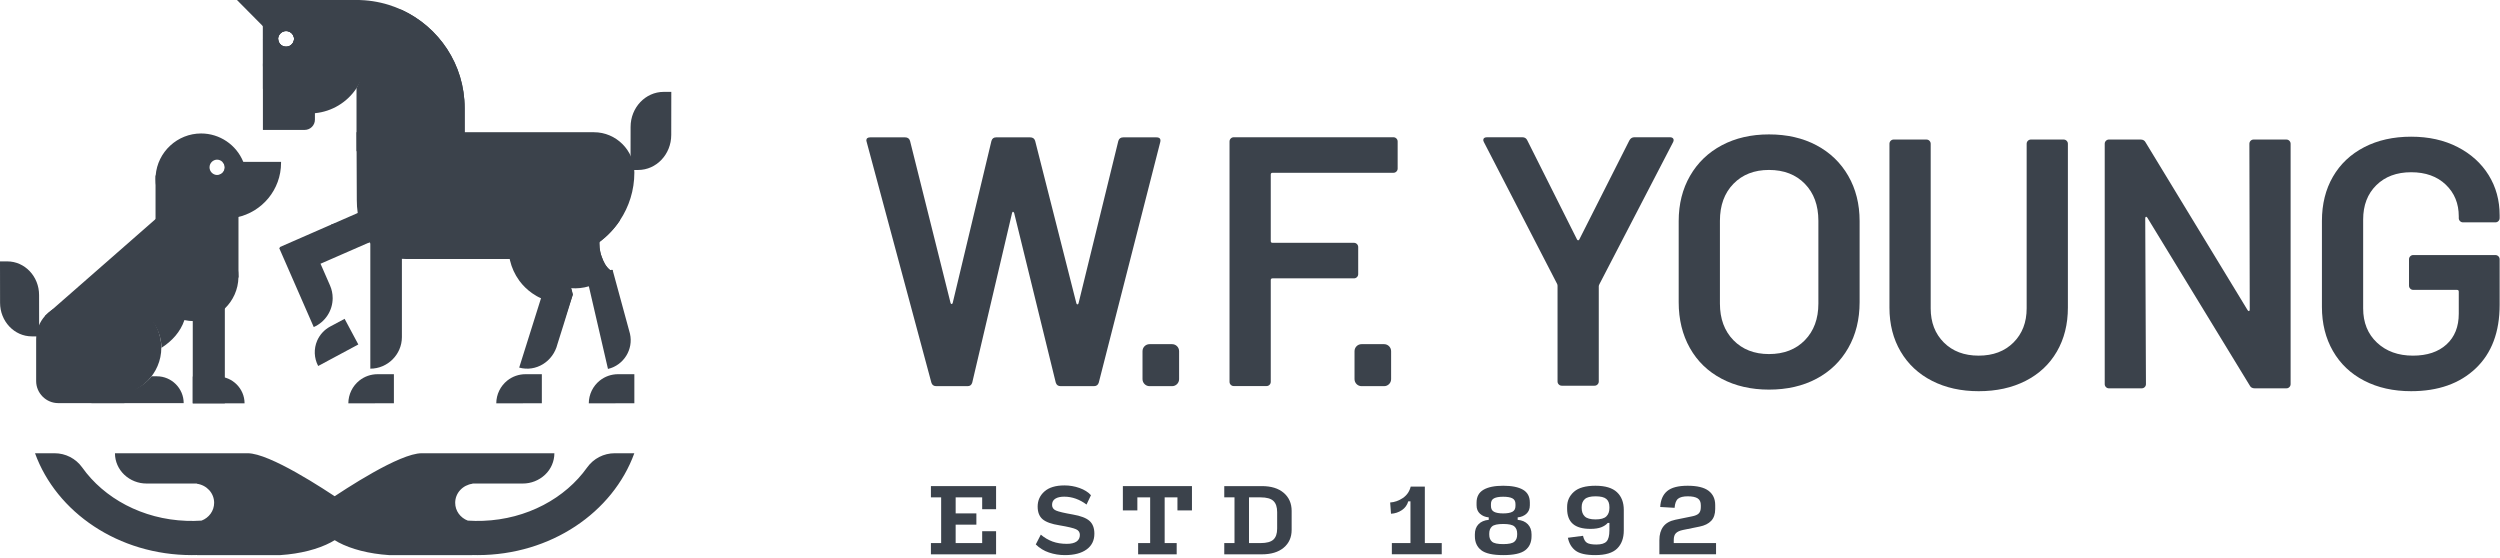 <?xml version="1.0" encoding="UTF-8" standalone="no"?> <svg xmlns="http://www.w3.org/2000/svg" xmlns:xlink="http://www.w3.org/1999/xlink" xmlns:serif="http://www.serif.com/" width="100%" height="100%" viewBox="0 0 408 91" version="1.1" xml:space="preserve" style="fill-rule:evenodd;clip-rule:evenodd;stroke-linejoin:round;stroke-miterlimit:2;"> <g> <g> <g> <path d="M151.926,79.332L151.926,81.169L153.596,81.169L153.596,88.629L151.926,88.629L151.926,90.468L162.56,90.468L162.56,86.695L160.292,86.695L160.292,88.63L155.962,88.63L155.962,85.623L159.345,85.623L159.345,83.786L155.963,83.786L155.963,81.169L160.292,81.169L160.292,83.104L162.56,83.104L162.56,79.332L151.926,79.332Z" style="fill:rgb(59,66,75);fill-rule:nonzero;"></path> </g> <g> <g> <g> <clipPath id="_clip1"> <rect x="0" y="0" width="407.942" height="90.593"></rect> </clipPath> <g clip-path="url(#_clip1)"> <path d="M173.8,90.593C172.91,90.598 172.026,90.454 171.183,90.168C170.378,89.898 169.645,89.448 169.039,88.853L169.86,87.252C170.427,87.737 171.075,88.119 171.774,88.379C172.457,88.629 173.234,88.755 174.106,88.755C174.802,88.755 175.331,88.63 175.693,88.379C176.054,88.129 176.236,87.767 176.236,87.294C176.236,86.867 176.024,86.559 175.602,86.368C175.18,86.178 174.287,85.967 172.922,85.735C171.614,85.531 170.691,85.199 170.153,84.739C169.614,84.28 169.345,83.591 169.345,82.672C169.345,81.68 169.717,80.856 170.459,80.202C171.201,79.548 172.287,79.22 173.716,79.22C174.558,79.217 175.394,79.36 176.186,79.644C176.971,79.926 177.59,80.317 178.045,80.817L177.321,82.344C176.79,81.939 176.201,81.616 175.574,81.387C174.965,81.167 174.322,81.056 173.674,81.057C173.062,81.057 172.579,81.167 172.227,81.387C171.874,81.606 171.697,81.944 171.697,82.401C171.697,82.829 171.913,83.137 172.345,83.324C172.776,83.51 173.688,83.724 175.08,83.967C176.37,84.19 177.28,84.537 177.808,85.011C178.338,85.484 178.602,86.181 178.602,87.099C178.602,88.203 178.177,89.061 177.328,89.674C176.478,90.287 175.303,90.593 173.8,90.593" style="fill:rgb(59,66,75);fill-rule:nonzero;"></path> </g> </g> <g> <path d="M185.743,90.467L185.743,88.63L187.706,88.63L187.706,81.17L185.618,81.17L185.618,83.299L183.252,83.299L183.252,79.332L194.527,79.332L194.527,83.299L192.16,83.299L192.16,81.169L190.072,81.169L190.072,88.63L192.035,88.63L192.035,90.467L185.743,90.467Z" style="fill:rgb(59,66,75);fill-rule:nonzero;"></path> </g> <g> <path d="M203.837,81.17L205.73,81.17C206.704,81.17 207.398,81.361 207.811,81.746C208.224,82.13 208.431,82.739 208.431,83.573L208.431,86.268C208.431,87.093 208.224,87.692 207.811,88.068C207.398,88.442 206.704,88.63 205.73,88.63L203.837,88.63L203.837,81.17ZM205.925,90.467C207.447,90.467 208.639,90.106 209.502,89.382C210.365,88.658 210.797,87.688 210.797,86.472L210.797,83.382C210.797,82.157 210.367,81.176 209.509,80.438C208.651,79.701 207.461,79.332 205.939,79.332L199.8,79.332L199.8,81.169L201.47,81.169L201.47,88.629L199.8,88.629L199.8,90.467L205.925,90.467Z" style="fill:rgb(59,66,75);fill-rule:nonzero;"></path> </g> <g> <path d="M227.15,90.455L227.15,88.633L230.187,88.633L230.187,81.813L229.827,81.813C229.668,82.402 229.3,82.912 228.792,83.249C228.265,83.609 227.649,83.814 227.012,83.843L226.874,82.007C227.601,81.961 228.291,81.717 228.944,81.275C229.598,80.834 230.026,80.213 230.228,79.412L232.533,79.412L232.533,88.632L235.293,88.632L235.293,90.455L227.15,90.455Z" style="fill:rgb(59,66,75);fill-rule:nonzero;"></path> </g> <g> <path d="M245.323,88.798C246.234,88.798 246.842,88.667 247.145,88.405C247.449,88.143 247.601,87.763 247.601,87.266L247.601,87.073C247.601,86.567 247.449,86.18 247.145,85.913C246.842,85.647 246.235,85.513 245.323,85.513C244.413,85.513 243.805,85.647 243.501,85.913C243.198,86.18 243.046,86.567 243.046,87.073L243.046,87.266C243.046,87.763 243.198,88.143 243.501,88.405C243.805,88.667 244.412,88.798 245.323,88.798M245.323,83.788C245.995,83.788 246.497,83.698 246.828,83.518C247.159,83.338 247.325,83.024 247.325,82.573L247.325,82.255C247.325,81.814 247.159,81.505 246.828,81.331C246.497,81.156 245.995,81.068 245.323,81.068C244.651,81.068 244.15,81.156 243.819,81.331C243.487,81.506 243.322,81.814 243.322,82.255L243.322,82.573C243.322,83.023 243.487,83.339 243.819,83.518C244.15,83.698 244.651,83.788 245.323,83.788M245.323,90.593C243.612,90.593 242.413,90.323 241.727,89.785C241.042,89.247 240.699,88.485 240.699,87.501L240.699,87.197C240.699,86.507 240.899,85.957 241.299,85.547C241.699,85.138 242.254,84.901 242.963,84.837L242.963,84.437C242.383,84.381 241.907,84.183 241.534,83.843C241.162,83.503 240.975,83.043 240.975,82.463L240.975,82.021C240.975,81.073 241.348,80.378 242.093,79.936C242.839,79.495 243.915,79.274 245.323,79.274C246.731,79.274 247.808,79.49 248.553,79.923C249.299,80.355 249.671,81.055 249.671,82.021L249.671,82.462C249.671,83.042 249.485,83.502 249.112,83.842C248.74,84.183 248.263,84.381 247.684,84.436L247.684,84.836C248.392,84.901 248.947,85.143 249.347,85.561C249.747,85.981 249.947,86.525 249.947,87.197L249.947,87.501C249.947,88.504 249.604,89.27 248.919,89.799C248.233,90.329 247.035,90.593 245.323,90.593" style="fill:rgb(59,66,75);fill-rule:nonzero;"></path> </g> <g> <path d="M260.393,84.768C261.23,84.768 261.817,84.604 262.153,84.278C262.488,83.951 262.656,83.498 262.656,82.918L262.656,82.738C262.656,82.15 262.488,81.712 262.153,81.428C261.817,81.142 261.23,80.999 260.393,80.999C259.555,80.999 258.969,81.153 258.633,81.462C258.297,81.77 258.129,82.196 258.129,82.738L258.129,82.918C258.129,83.498 258.297,83.951 258.633,84.278C258.969,84.604 259.555,84.768 260.393,84.768M260.351,90.593C258.833,90.593 257.754,90.346 257.114,89.854C256.474,89.362 256.063,88.664 255.879,87.763L258.349,87.445C258.479,88.025 258.697,88.407 259.005,88.591C259.314,88.775 259.822,88.867 260.531,88.867C261.331,88.867 261.886,88.697 262.194,88.357C262.502,88.016 262.656,87.413 262.656,86.548L262.656,85.348L262.38,85.348C262.122,85.642 261.768,85.877 261.318,86.051C260.866,86.226 260.282,86.313 259.564,86.313C258.276,86.313 257.319,86.043 256.694,85.499C256.068,84.956 255.754,84.133 255.754,83.029L255.754,82.725C255.754,81.74 256.124,80.919 256.866,80.261C257.606,79.603 258.777,79.274 260.379,79.274C261.971,79.274 263.139,79.624 263.885,80.323C264.63,81.023 265.003,81.988 265.003,83.221L265.003,86.562C265.003,87.822 264.641,88.81 263.919,89.522C263.197,90.236 262.008,90.592 260.351,90.592" style="fill:rgb(59,66,75);fill-rule:nonzero;"></path> </g> <g> <path d="M270.81,90.455L270.81,88.15C270.81,87.238 271.022,86.502 271.446,85.94C271.869,85.38 272.526,85.007 273.419,84.823L276.125,84.271C276.659,84.169 277.033,84.006 277.25,83.781C277.466,83.555 277.574,83.217 277.574,82.766L277.574,82.449C277.574,81.924 277.402,81.551 277.056,81.331C276.711,81.11 276.171,80.999 275.435,80.999C274.717,80.999 274.195,81.129 273.868,81.386C273.541,81.644 273.35,82.141 273.295,82.876L270.948,82.739C271.013,81.589 271.39,80.723 272.081,80.144C272.771,79.564 273.884,79.274 275.421,79.274C276.976,79.274 278.115,79.548 278.837,80.095C279.559,80.643 279.921,81.418 279.921,82.421L279.921,83.07C279.921,83.898 279.702,84.542 279.265,85.002C278.828,85.462 278.195,85.775 277.367,85.941L274.647,86.493C274.123,86.603 273.744,86.778 273.509,87.017C273.274,87.257 273.157,87.625 273.157,88.122L273.157,88.632L280.059,88.632L280.059,90.455L270.81,90.455Z" style="fill:rgb(59,66,75);fill-rule:nonzero;"></path> </g> <g> <path d="M152,62.442L141.442,23.171L141.384,22.939C141.384,22.591 141.596,22.416 142.022,22.416L147.707,22.416C148.132,22.416 148.403,22.61 148.519,22.996L155.132,49.448C155.17,49.564 155.228,49.622 155.306,49.622C155.383,49.622 155.441,49.564 155.48,49.448L161.803,22.997C161.919,22.61 162.17,22.417 162.557,22.417L168.126,22.417C168.551,22.417 168.822,22.61 168.938,22.997L175.666,49.507C175.705,49.622 175.763,49.68 175.841,49.68C175.918,49.68 175.976,49.622 176.015,49.506L182.512,22.996C182.628,22.61 182.898,22.416 183.324,22.416L188.718,22.416C189.26,22.416 189.472,22.668 189.357,23.171L179.32,62.442C179.204,62.829 178.933,63.022 178.508,63.022L173.113,63.022C172.687,63.022 172.417,62.829 172.301,62.442L165.514,34.772C165.475,34.656 165.417,34.589 165.34,34.569C165.262,34.549 165.204,34.618 165.166,34.772L158.669,62.442C158.553,62.829 158.301,63.022 157.915,63.022L152.81,63.022C152.385,63.022 152.114,62.829 151.998,62.442" style="fill:rgb(59,66,75);fill-rule:nonzero;"></path> </g> <g> <path d="M227.894,27.997C227.765,28.13 227.586,28.203 227.401,28.2L207.678,28.2C207.484,28.2 207.388,28.297 207.388,28.49L207.388,39.337C207.388,39.531 207.484,39.627 207.678,39.627L220.962,39.627C221.155,39.627 221.319,39.695 221.455,39.83C221.59,39.966 221.658,40.13 221.658,40.323L221.658,44.732C221.661,44.917 221.588,45.096 221.455,45.225C221.326,45.358 221.147,45.431 220.962,45.428L207.678,45.428C207.484,45.428 207.388,45.525 207.388,45.718L207.388,62.308C207.391,62.494 207.318,62.673 207.185,62.802C207.056,62.935 206.877,63.008 206.692,63.005L201.355,63.005C201.17,63.009 200.991,62.935 200.862,62.802C200.729,62.673 200.655,62.494 200.659,62.308L200.659,23.095C200.656,22.91 200.729,22.731 200.862,22.602C200.991,22.469 201.17,22.396 201.355,22.399L227.401,22.399C227.594,22.399 227.758,22.467 227.894,22.602C228.029,22.738 228.097,22.902 228.097,23.095L228.097,27.504C228.1,27.689 228.027,27.868 227.894,27.997" style="fill:rgb(59,66,75);fill-rule:nonzero;"></path> </g> <g> <path d="M254.395,62.744C254.261,62.615 254.187,62.436 254.191,62.251L254.191,46.704C254.197,46.585 254.177,46.466 254.133,46.356L242.183,23.211C242.106,23.057 242.068,22.941 242.068,22.863C242.068,22.554 242.28,22.399 242.706,22.399L248.449,22.399C248.835,22.399 249.106,22.573 249.261,22.921L257.382,39.105C257.498,39.26 257.614,39.26 257.73,39.105L265.91,22.921C266.102,22.573 266.373,22.399 266.721,22.399L272.522,22.399C272.792,22.399 272.976,22.477 273.073,22.631C273.169,22.786 273.16,22.979 273.044,23.211L261.037,46.356C260.959,46.511 260.92,46.627 260.92,46.704L260.92,62.251C260.923,62.436 260.85,62.615 260.717,62.744C260.588,62.877 260.41,62.95 260.225,62.947L254.888,62.947C254.703,62.951 254.524,62.877 254.395,62.744" style="fill:rgb(59,66,75);fill-rule:nonzero;"></path> </g> <g> <path d="M294.555,55.522C296.025,54.014 296.76,52.022 296.76,49.547L296.76,36.03C296.76,33.516 296.025,31.505 294.555,29.997C293.085,28.489 291.133,27.735 288.697,27.735C286.298,27.735 284.365,28.489 282.896,29.997C281.426,31.505 280.691,33.517 280.691,36.03L280.691,49.546C280.691,52.021 281.426,54.013 282.896,55.521C284.365,57.029 286.298,57.783 288.696,57.783C291.133,57.783 293.086,57.029 294.556,55.521M280.982,61.815C278.738,60.635 277.008,58.963 275.79,56.797C274.572,54.632 273.962,52.137 273.962,49.314L273.962,36.089C273.962,33.305 274.581,30.839 275.819,28.693C277.056,26.547 278.786,24.884 281.01,23.704C283.234,22.525 285.796,21.935 288.697,21.935C291.635,21.935 294.217,22.525 296.441,23.705C298.664,24.885 300.394,26.547 301.632,28.693C302.87,30.839 303.489,33.305 303.489,36.089L303.489,49.315C303.489,52.138 302.869,54.633 301.632,56.798C300.394,58.964 298.664,60.636 296.441,61.816C294.217,62.996 291.635,63.585 288.697,63.585C285.797,63.585 283.224,62.995 280.982,61.815" style="fill:rgb(59,66,75);fill-rule:nonzero;"></path> </g> <g> <path d="M315.32,62.16C313.116,61.038 311.405,59.443 310.186,57.374C308.968,55.305 308.359,52.917 308.359,50.209L308.359,23.468C308.356,23.283 308.429,23.104 308.562,22.975C308.691,22.842 308.87,22.769 309.055,22.772L314.392,22.772C314.585,22.772 314.749,22.84 314.885,22.975C315.02,23.111 315.088,23.275 315.088,23.468L315.088,50.326C315.088,52.608 315.803,54.464 317.234,55.895C318.664,57.325 320.56,58.041 322.919,58.041C325.277,58.041 327.172,57.326 328.604,55.895C330.034,54.464 330.75,52.608 330.75,50.325L330.75,23.469C330.747,23.284 330.82,23.105 330.953,22.976C331.082,22.843 331.261,22.77 331.446,22.773L336.783,22.773C336.976,22.773 337.14,22.841 337.276,22.976C337.411,23.112 337.479,23.276 337.479,23.469L337.479,50.21C337.479,52.918 336.879,55.306 335.681,57.375C334.481,59.445 332.781,61.039 330.576,62.16C328.372,63.283 325.819,63.843 322.919,63.843C320.057,63.843 317.524,63.283 315.32,62.16" style="fill:rgb(59,66,75);fill-rule:nonzero;"></path> </g> <g> <path d="M367.302,22.975C367.431,22.842 367.61,22.768 367.796,22.772L373.132,22.772C373.325,22.772 373.489,22.84 373.625,22.975C373.76,23.111 373.828,23.275 373.828,23.468L373.828,62.68C373.831,62.866 373.758,63.045 373.625,63.174C373.496,63.307 373.317,63.38 373.132,63.376L367.97,63.376C367.583,63.376 367.311,63.223 367.157,62.913L350.451,35.533C350.373,35.417 350.296,35.368 350.219,35.387C350.141,35.407 350.103,35.495 350.103,35.648L350.219,62.68C350.223,62.866 350.149,63.045 350.016,63.174C349.887,63.307 349.708,63.38 349.523,63.376L344.186,63.376C344.001,63.38 343.822,63.307 343.693,63.174C343.56,63.045 343.486,62.866 343.49,62.68L343.49,23.468C343.49,23.275 343.557,23.111 343.693,22.975C343.822,22.842 344.001,22.769 344.186,22.772L349.349,22.772C349.735,22.772 350.006,22.927 350.161,23.236L366.809,50.616C366.886,50.732 366.963,50.781 367.041,50.761C367.118,50.741 367.157,50.655 367.157,50.5L367.099,23.468C367.099,23.275 367.167,23.111 367.302,22.975" style="fill:rgb(59,66,75);fill-rule:nonzero;"></path> </g> <g> <clipPath id="_clip2"> <rect x="0" y="0" width="407.942" height="90.593"></rect> </clipPath> <g clip-path="url(#_clip2)"> <path d="M385.84,62.13C383.636,60.99 381.934,59.375 380.736,57.287C379.536,55.198 378.938,52.801 378.938,50.094L378.938,36.056C378.938,33.31 379.537,30.903 380.736,28.834C381.934,26.765 383.636,25.16 385.841,24.019C388.045,22.879 390.597,22.308 393.498,22.308C396.359,22.308 398.882,22.869 401.068,23.99C403.252,25.112 404.944,26.64 406.144,28.573C407.342,30.507 407.942,32.691 407.942,35.128L407.942,35.592C407.945,35.777 407.872,35.956 407.739,36.085C407.61,36.218 407.431,36.291 407.246,36.288L401.967,36.288C401.782,36.292 401.603,36.218 401.474,36.085C401.341,35.956 401.267,35.777 401.271,35.592L401.271,35.302C401.271,33.213 400.565,31.492 399.154,30.139C397.741,28.786 395.856,28.109 393.498,28.109C391.138,28.109 389.243,28.815 387.813,30.226C386.382,31.638 385.667,33.503 385.667,35.824L385.667,50.326C385.667,52.646 386.421,54.512 387.929,55.924C389.437,57.336 391.389,58.041 393.788,58.041C396.108,58.041 397.935,57.431 399.269,56.213C400.604,54.995 401.271,53.323 401.271,51.196L401.271,47.599C401.271,47.406 401.174,47.309 400.981,47.309L393.846,47.309C393.661,47.313 393.482,47.239 393.353,47.106C393.22,46.977 393.146,46.798 393.15,46.613L393.15,42.321C393.146,42.135 393.22,41.956 393.353,41.827C393.482,41.694 393.661,41.621 393.846,41.624L407.246,41.624C407.439,41.624 407.603,41.693 407.739,41.827C407.874,41.963 407.942,42.127 407.942,42.321L407.942,49.746C407.942,54.193 406.637,57.655 404.026,60.129C401.416,62.604 397.906,63.842 393.498,63.842C390.598,63.842 388.045,63.272 385.841,62.13" style="fill:rgb(59,66,75);fill-rule:nonzero;"></path> </g> </g> <g> <path d="M191.282,63.022L187.605,63.022C186.976,63.022 186.458,62.504 186.458,61.875L186.458,57.313C186.458,56.68 186.971,56.166 187.605,56.166L191.282,56.166C191.915,56.166 192.429,56.68 192.429,57.313L192.429,61.875C192.429,62.509 191.915,63.022 191.282,63.022" style="fill:rgb(59,66,75);fill-rule:nonzero;"></path> </g> <g> <path d="M225.882,63.022L222.205,63.022C221.576,63.022 221.058,62.504 221.058,61.875L221.058,57.313C221.058,56.68 221.571,56.166 222.205,56.166L225.882,56.166C226.516,56.166 227.029,56.68 227.029,57.313L227.029,61.875C227.029,62.509 226.516,63.022 225.882,63.022" style="fill:rgb(59,66,75);fill-rule:nonzero;"></path> </g> <g> <path d="M26.329,56.732C26.329,60.978 22.835,64.472 18.589,64.472C14.343,64.472 10.849,60.978 10.849,56.732C10.849,52.486 14.343,48.992 18.589,48.992C22.835,48.992 26.329,52.486 26.329,56.732" style="fill:rgb(59,66,75);fill-rule:nonzero;"></path> </g> <g> <path d="M45.383,6.322C45.41,5.625 45.991,5.066 46.689,5.066C47.387,5.066 47.968,5.625 47.995,6.322C47.995,6.337 47.995,6.352 47.99,6.366C47.995,6.376 47.995,6.386 47.99,6.396C47.957,7.085 47.379,7.633 46.689,7.629C45.988,7.634 45.404,7.067 45.387,6.366C45.383,6.352 45.383,6.336 45.383,6.322M58.714,5.181C57.155,2.091 53.975,0.134 50.514,0.136C48.077,0.133 45.738,1.104 44.018,2.83C43.606,3.242 43.234,3.693 42.906,4.175C42.891,4.195 42.882,4.214 42.867,4.233L42.906,4.271L42.906,14.478C44.787,17.262 48.052,18.799 51.396,18.474C54.158,18.21 56.655,16.707 58.182,14.391C59.178,12.89 59.709,11.127 59.706,9.326C59.706,7.836 59.348,6.424 58.714,5.181" style="fill:rgb(59,66,75);fill-rule:nonzero;"></path> </g> <g> <path d="M99.976,44.053L99.996,44.121C99.855,44.295 99.707,44.463 99.551,44.624C98.599,45.607 97.411,46.33 96.101,46.724C95.169,47.002 94.193,47.107 93.223,47.034C93.213,47.034 93.199,47.034 93.19,47.028C92.681,46.995 92.176,46.909 91.685,46.772C90.944,46.568 90.236,46.257 89.585,45.848C88.127,44.94 87.001,43.584 86.378,41.983C86.012,41.058 85.825,40.071 85.828,39.076C85.828,37.939 86.064,36.86 86.495,35.883C86.747,35.3 87.07,34.751 87.457,34.248C88.962,32.261 91.316,31.092 93.809,31.094C97.013,31.095 99.919,33.023 101.166,35.974C100.265,37.331 99.136,38.521 97.828,39.492C97.823,39.564 97.818,39.642 97.818,39.714L97.818,39.777C97.818,40.237 97.867,40.681 97.964,41.107C98.017,41.373 98.094,41.635 98.191,41.887C98.496,42.737 98.844,43.483 99.541,44.053L99.541,44.063L99.976,44.053Z" style="fill:rgb(59,66,75);fill-rule:nonzero;"></path> </g> <g> <path d="M26.329,41.736L34.862,39.186C34.862,39.186 43.259,27.224 39.389,29.159C35.519,31.094 31.408,28.434 31.408,28.434L26.812,30.127L26.329,41.736Z" style="fill:rgb(59,66,75);fill-rule:nonzero;"></path> </g> <g> <path d="M86.409,37.545C86.191,38.886 86.073,40.75 86.687,42.27C86.833,42.644 87.031,42.996 87.275,43.315C87.987,44.216 88.876,44.961 89.888,45.505C90.479,45.827 91.106,46.075 91.757,46.246C91.626,47.021 91.587,47.744 91.857,48.493L91.761,48.659L91.439,49.225C90.633,49.19 89.909,49.138 89.196,48.959C88.905,48.889 88.62,48.799 88.342,48.689C88.329,48.681 88.312,48.676 88.294,48.672C88.064,48.572 87.828,48.462 87.594,48.328C87.333,48.182 87.08,48.021 86.836,47.848C86.047,47.293 85.352,46.615 84.776,45.841C84.758,45.819 84.745,45.793 84.728,45.771C84.018,44.794 83.51,43.685 83.234,42.509C83.216,42.43 83.2,42.35 83.186,42.27C83.13,42.003 83.085,41.734 83.051,41.464C83.046,41.434 83.042,41.412 83.042,41.386C82.828,39.424 83.264,37.445 84.283,35.755L85.708,33.381L87.153,34.248L88.669,35.154L89.709,35.781L89.984,35.942L96.22,39.679L96.93,40.106L97.227,40.284L96.617,41.304C95.917,41.391 95.241,41.614 94.627,41.962C93.985,42.318 93.421,42.799 92.967,43.376C92.841,43.542 92.721,43.714 92.61,43.89L92.575,43.947C92.519,44.043 92.462,44.138 92.415,44.234C92.41,44.238 92.41,44.238 92.41,44.243C92.249,44.543 92.118,44.848 92.018,45.157C91.995,45.22 91.975,45.284 91.957,45.349C90.873,44.876 89.892,44.195 89.069,43.346C88.821,43.093 88.589,42.826 88.373,42.545C88.354,42.527 88.338,42.506 88.325,42.483C88.273,42.413 88.22,42.344 88.172,42.27C87.139,40.827 86.559,39.109 86.504,37.336L86.409,37.545Z" style="fill:rgb(59,66,75);fill-rule:nonzero;"></path> </g> <g> <path d="M104.143,27.741L102.903,27.741L102.913,20.709C102.915,17.555 105.335,14.995 108.317,14.994L109.557,14.993L109.547,22.026C109.545,25.18 107.125,27.74 104.143,27.741" style="fill:rgb(59,66,75);fill-rule:nonzero;"></path> </g> <g> <path d="M5.198,54.897L6.388,54.897L6.378,48.147C6.377,45.117 4.053,42.66 1.19,42.659L0,42.659L0.01,49.409C0.011,52.439 2.334,54.896 5.198,54.897" style="fill:rgb(59,66,75);fill-rule:nonzero;"></path> </g> <g> <path d="M77.598,23.648L77.598,24.253L75.83,23.844L65.19,21.374L65.082,20.965L61.25,6.55L59.952,1.673L59.965,0.836L60.017,0.836C61.899,0.835 63.771,1.098 65.579,1.62C71.632,4.412 75.83,10.53 75.83,17.634L75.83,23.269L77.598,23.648Z" style="fill:rgb(59,66,75);fill-rule:nonzero;"></path> </g> <g> <clipPath id="_clip3"> <rect x="0" y="0" width="407.942" height="90.593"></rect> </clipPath> <g clip-path="url(#_clip3)"> <path d="M58.71,8.026C58.754,8.14 58.798,8.257 58.833,8.375C58.876,8.515 58.915,8.658 58.95,8.797C59.029,9.107 59.09,9.424 59.124,9.747C59.134,9.821 59.142,9.89 59.146,9.96C59.155,10.03 59.159,10.104 59.164,10.178C59.182,10.488 59.181,10.8 59.159,11.11C59.138,11.454 59.094,11.789 59.02,12.12C59.011,12.16 59.007,12.194 58.998,12.23C58.942,12.489 58.871,12.745 58.785,12.996C58.76,13.08 58.731,13.163 58.698,13.244C58.676,13.296 58.658,13.348 58.637,13.396C58.571,13.575 58.494,13.75 58.406,13.919C58.341,14.054 58.271,14.189 58.196,14.319C58.192,14.328 58.188,14.337 58.184,14.341L58.184,24.671L75.83,24.671L75.83,17.634C75.83,10.531 71.632,4.412 65.579,1.62C64.9,1.302 64.2,1.03 63.484,0.806C61.773,0.27 59.99,-0.002 58.197,-0L58.184,0L58.184,11.667C58.378,11.08 58.511,10.474 58.58,9.86L58.71,8.026Z" style="fill:rgb(59,66,75);fill-rule:nonzero;"></path> </g> </g> <g> <path d="M58.714,0L58.714,8.04L58.68,8.523L58.637,9.103C58.642,9.118 58.642,9.128 58.632,9.138L58.632,9.148C58.637,9.152 58.632,9.152 58.632,9.152C58.637,9.157 58.637,9.162 58.632,9.167L58.608,9.529C58.613,9.559 58.608,9.588 58.603,9.612L58.583,9.859L58.579,9.859L58.187,9.728L58.182,9.728L51.395,7.508L48.57,6.584L47.99,6.395C47.995,6.386 47.995,6.375 47.99,6.366C47.994,6.352 47.996,6.337 47.995,6.322C47.994,5.606 47.404,5.017 46.688,5.017C46.248,5.017 45.836,5.239 45.595,5.607L44.991,5.413L43.583,4.953L42.906,4.271L42.867,4.233L38.67,0L58.714,0Z" style="fill:rgb(59,66,75);fill-rule:nonzero;"></path> </g> <g> <path d="M45.383,6.322C45.41,5.625 45.991,5.066 46.689,5.066C47.387,5.066 47.968,5.625 47.995,6.322C47.995,6.337 47.995,6.352 47.99,6.366C47.995,6.376 47.995,6.386 47.99,6.396C47.957,7.085 47.379,7.633 46.689,7.629C45.988,7.634 45.404,7.067 45.387,6.366C45.383,6.352 45.383,6.336 45.383,6.322M58.714,8.011C58.673,7.899 58.628,7.789 58.579,7.681C58.465,7.406 58.334,7.138 58.187,6.879C58.187,6.874 58.182,6.874 58.182,6.869C56.794,4.46 54.119,2.829 51.042,2.829C50.182,2.829 49.349,2.956 48.57,3.198C47.202,3.608 45.967,4.372 44.99,5.413C44.708,5.709 44.451,6.027 44.222,6.366C43.857,6.904 43.561,7.486 43.342,8.098C43.054,8.903 42.906,9.753 42.906,10.608C42.906,14.531 45.944,17.782 49.891,18.314L49.896,18.314C50.413,18.246 50.912,18.144 51.396,18.014C54.622,17.119 57.186,14.724 58.186,11.667C58.236,11.523 58.279,11.377 58.317,11.227C58.4,10.932 58.467,10.627 58.516,10.323C58.545,10.168 58.564,10.013 58.583,9.859L58.603,9.612C58.61,9.585 58.611,9.557 58.608,9.529L58.632,9.167C58.637,9.162 58.637,9.157 58.632,9.152C58.632,9.152 58.637,9.152 58.632,9.147L58.632,9.137C58.642,9.128 58.642,9.118 58.637,9.104L58.68,8.524L58.714,8.04L58.714,8.025C58.738,8.083 58.758,8.141 58.777,8.199C58.757,8.137 58.738,8.074 58.714,8.01" style="fill:rgb(59,66,75);fill-rule:nonzero;"></path> </g> <g> <path d="M58.71,8.026C58.67,7.91 58.625,7.795 58.576,7.682C58.668,8.405 58.67,9.137 58.58,9.86L58.71,8.026Z" style="fill:rgb(59,66,75);fill-rule:nonzero;"></path> </g> <g> <path d="M42.906,2.83L42.906,6.366L43.341,8.098L43.617,9.191L48.57,9.901L48.57,2.83L42.906,2.83ZM47.99,6.395C47.957,7.084 47.379,7.632 46.689,7.628C45.988,7.632 45.405,7.066 45.388,6.366C45.383,6.351 45.383,6.336 45.383,6.322C45.41,5.625 45.991,5.066 46.689,5.066C47.387,5.066 47.968,5.625 47.995,6.322C47.995,6.337 47.995,6.352 47.99,6.366C47.995,6.376 47.995,6.386 47.99,6.395" style="fill:rgb(59,66,75);fill-rule:nonzero;"></path> </g> <g> <path d="M29.978,65.789L14.918,65.789L14.918,62.578C15.989,63.166 17.192,63.474 18.414,63.472C18.773,63.472 19.124,63.447 19.471,63.397C18.347,63.671 17.178,63.696 16.043,63.472C16.063,63.485 16.089,63.493 16.114,63.506C16.144,63.518 16.172,63.536 16.202,63.544C16.227,63.56 16.256,63.569 16.282,63.577C16.361,63.61 16.44,63.644 16.519,63.669C16.616,63.711 16.712,63.744 16.812,63.774C16.879,63.799 16.946,63.82 17.012,63.836C17.092,63.861 17.172,63.886 17.252,63.903C17.257,63.908 17.265,63.911 17.272,63.911L17.594,63.987L17.661,63.999C17.757,64.016 17.853,64.037 17.954,64.049C18.058,64.066 18.163,64.083 18.271,64.091C18.405,64.108 18.539,64.121 18.673,64.125C19.217,64.158 19.763,64.127 20.299,64.033C20.794,63.956 21.278,63.821 21.742,63.631C21.905,63.569 22.064,63.498 22.222,63.422C22.227,63.422 22.231,63.422 22.231,63.418C22.337,63.368 22.441,63.315 22.544,63.259C22.792,63.123 23.032,62.974 23.264,62.812C23.414,62.707 23.56,62.594 23.702,62.477C23.707,62.477 23.707,62.477 23.707,62.473C23.887,62.327 24.059,62.171 24.221,62.005C24.413,61.817 24.589,61.62 24.751,61.411L25.602,61.411C28.003,61.411 29.978,63.386 29.978,65.787C29.978,65.788 29.978,65.788 29.978,65.789" style="fill:rgb(59,66,75);fill-rule:nonzero;"></path> </g> <g> <path d="M39.913,65.829L31.458,65.829L31.458,61.45L35.534,61.45C37.936,61.45 39.913,63.427 39.913,65.829" style="fill:rgb(59,66,75);fill-rule:nonzero;"></path> </g> <g> <path d="M38.917,45.13C38.917,45.18 38.917,45.23 38.913,45.277C38.836,49.211 35.579,52.405 31.644,52.405C31.123,52.405 30.604,52.349 30.095,52.238C26.766,51.511 24.371,48.538 24.372,45.13C24.371,42.4 25.91,39.891 28.344,38.654C29.272,38.178 30.292,37.91 31.333,37.868C31.099,38.295 30.723,38.579 30.141,38.642C30.066,38.65 29.991,38.654 29.911,38.654L30.484,38.654C31.207,38.654 31.86,38.361 32.332,37.894C36.045,38.245 38.916,41.4 38.917,45.13" style="fill:rgb(59,66,75);fill-rule:nonzero;"></path> </g> <g> <path d="M22.222,63.422C22.214,63.431 22.202,63.435 22.189,63.443C22.181,63.447 22.172,63.447 22.164,63.456C21.578,63.775 20.95,64.009 20.299,64.154C18.46,64.574 16.527,64.258 14.918,63.272C12.751,61.955 11.426,59.595 11.428,57.059C11.427,54.252 13.051,51.684 15.588,50.482C12.332,52.266 10.937,56.271 12.38,59.692C12.683,60.414 13.102,61.081 13.622,61.666C14.945,62.831 16.65,63.474 18.413,63.472C18.773,63.472 19.124,63.447 19.471,63.397C18.347,63.671 17.178,63.696 16.043,63.472C16.063,63.485 16.089,63.493 16.114,63.506C16.144,63.518 16.173,63.536 16.202,63.544C16.227,63.56 16.256,63.569 16.282,63.577C16.361,63.61 16.44,63.644 16.52,63.669C16.616,63.711 16.712,63.744 16.812,63.773C16.879,63.798 16.946,63.819 17.012,63.836C17.092,63.861 17.172,63.886 17.252,63.903C17.258,63.908 17.265,63.911 17.272,63.911L17.594,63.987L17.661,63.999C17.757,64.016 17.853,64.037 17.954,64.049C18.058,64.066 18.163,64.083 18.271,64.091C18.405,64.108 18.539,64.121 18.673,64.125C19.217,64.159 19.763,64.128 20.299,64.033C20.794,63.956 21.278,63.821 21.742,63.631C21.905,63.567 22.065,63.498 22.222,63.422" style="fill:rgb(59,66,75);fill-rule:nonzero;"></path> </g> <g> <path d="M25.329,54.074C24.182,51.523 21.658,49.852 18.861,49.793C18.807,49.788 18.752,49.788 18.698,49.788C17.586,49.788 16.532,50.039 15.588,50.482C12.332,52.266 10.937,56.271 12.38,59.692C12.683,60.414 13.102,61.081 13.622,61.666C12.971,61.103 12.429,60.426 12.021,59.668C11.886,59.427 11.769,59.177 11.67,58.919C10.238,55.381 11.826,51.287 15.27,49.641C16.25,49.168 17.325,48.924 18.414,48.927C20.584,48.927 22.532,49.88 23.861,51.39C24.462,52.066 24.93,52.849 25.241,53.698C25.275,53.818 25.304,53.944 25.329,54.074" style="fill:rgb(59,66,75);fill-rule:nonzero;"></path> </g> <g> <path d="M25.5,55.709C25.5,56.273 25.442,56.829 25.329,57.36C24.999,58.906 24.212,60.317 23.071,61.411C22.353,62.106 21.509,62.659 20.584,63.038C20.487,63.075 20.395,63.113 20.299,63.147L19.472,63.397C19.122,63.448 18.768,63.473 18.414,63.473C16.65,63.475 14.945,62.832 13.622,61.666C13.102,61.081 12.683,60.414 12.38,59.693C10.936,56.272 12.331,52.267 15.587,50.483C16.61,50.003 17.731,49.767 18.861,49.793C21.658,49.852 24.181,51.522 25.329,54.073C25.442,54.601 25.501,55.148 25.501,55.709" style="fill:rgb(59,66,75);fill-rule:nonzero;"></path> </g> <g> <path d="M18.414,63.472C18.773,63.472 19.124,63.447 19.471,63.397C18.347,63.671 17.178,63.696 16.043,63.472C15.649,63.293 15.272,63.078 14.918,62.829C14.439,62.497 14.004,62.106 13.622,61.666C14.945,62.831 16.65,63.474 18.413,63.472" style="fill:rgb(59,66,75);fill-rule:nonzero;"></path> </g> <g> <path d="M25.329,54.074C24.182,51.523 21.658,49.852 18.861,49.793C18.807,49.788 18.752,49.788 18.698,49.788C17.586,49.788 16.532,50.039 15.588,50.482C16.392,50.041 17.273,49.758 18.184,49.65L18.209,49.65C18.497,49.609 18.781,49.592 19.079,49.592C20.909,49.592 22.586,50.269 23.861,51.39C24.175,51.657 24.464,51.954 24.723,52.28C24.943,52.734 25.117,53.209 25.242,53.698C25.275,53.818 25.304,53.944 25.329,54.074" style="fill:rgb(59,66,75);fill-rule:nonzero;"></path> </g> <g> <path d="M26.35,56.766C26.35,56.474 26.328,56.189 26.286,55.909C26.324,56.189 26.345,56.474 26.345,56.766L26.35,56.766Z" style="fill:rgb(59,66,75);fill-rule:nonzero;"></path> </g> <g> <path d="M31.458,65.829L31.458,50.268L36.693,50.268L36.693,65.828L31.458,65.829Z" style="fill:rgb(59,66,75);fill-rule:nonzero;"></path> </g> <g> <path d="M20.3,64.033L20.3,65.789L9.5,65.789C7.524,65.787 5.899,64.161 5.9,62.185L5.9,55.349C5.9,53.886 6.452,52.552 7.36,51.54C7.667,51.194 8.017,50.888 8.4,50.629L8.404,50.624L8.417,50.616C9.359,49.98 10.47,49.64 11.607,49.642L18.058,49.642C18.1,49.642 18.142,49.642 18.184,49.65L18.209,49.65C18.439,49.663 18.656,49.713 18.861,49.792C18.807,49.788 18.752,49.788 18.698,49.788C17.623,49.788 16.561,50.025 15.588,50.482C12.332,52.267 10.937,56.271 12.38,59.692C12.683,60.414 13.102,61.081 13.622,61.666C14.945,62.831 16.65,63.474 18.413,63.472C18.773,63.472 19.124,63.448 19.471,63.397C18.347,63.671 17.178,63.697 16.043,63.473C16.063,63.485 16.089,63.493 16.114,63.506C16.144,63.518 16.173,63.536 16.202,63.544C16.227,63.56 16.256,63.569 16.282,63.577C16.361,63.61 16.44,63.644 16.52,63.669C16.616,63.711 16.712,63.744 16.812,63.774C16.879,63.799 16.946,63.819 17.012,63.836C17.092,63.862 17.172,63.886 17.252,63.903C17.258,63.908 17.265,63.911 17.272,63.911L17.594,63.987L17.661,63.999C17.757,64.016 17.853,64.037 17.954,64.049C18.058,64.066 18.163,64.083 18.271,64.091C18.405,64.108 18.539,64.121 18.673,64.125C19.217,64.159 19.763,64.128 20.299,64.033" style="fill:rgb(59,66,75);fill-rule:nonzero;"></path> </g> <g> <path d="M33.106,35.24L33.106,36.033C33.108,36.731 32.829,37.4 32.332,37.89C32.171,38.054 31.986,38.195 31.785,38.306C31.761,38.321 31.737,38.34 31.708,38.35C31.678,38.364 31.65,38.38 31.626,38.389C31.535,38.436 31.441,38.476 31.345,38.509C31.335,38.514 31.325,38.519 31.311,38.519C31.277,38.534 31.243,38.543 31.209,38.553C31.205,38.553 31.195,38.558 31.19,38.558L31.132,38.573C31.074,38.587 31.012,38.602 30.952,38.611C30.797,38.64 30.64,38.655 30.482,38.654L29.913,38.654C29.99,38.654 30.068,38.65 30.14,38.64C30.72,38.577 31.098,38.297 31.335,37.866C31.524,37.518 31.62,37.068 31.659,36.57L31.659,36.531C31.659,36.511 31.664,36.493 31.664,36.473C31.674,36.333 31.679,36.183 31.679,36.033L31.679,35.24L25.976,35.24L25.386,35.757L8.416,50.617L8.406,50.622L8.402,50.627L7.362,51.541C7.362,51.541 6.211,58.913 10.699,59.532C11.101,59.586 11.504,59.628 11.909,59.658C11.948,59.663 11.981,59.668 12.02,59.668L12.025,59.668C14.797,59.859 17.581,59.668 20.301,59.102C22.072,58.725 23.804,58.159 25.327,57.365L25.327,57.36L25.332,57.36C25.362,57.225 25.385,57.094 25.405,56.959C25.452,56.671 25.481,56.381 25.492,56.089C25.506,55.796 25.504,55.502 25.488,55.209L25.458,54.879C25.443,54.743 25.425,54.608 25.405,54.473C25.386,54.338 25.362,54.204 25.332,54.071C25.304,53.947 25.275,53.823 25.245,53.699C25.245,53.694 25.24,53.689 25.24,53.689C25.176,53.447 25.1,53.208 25.013,52.973C24.974,52.853 24.926,52.741 24.877,52.625C24.83,52.511 24.78,52.398 24.727,52.286C24.858,52.441 24.974,52.601 25.09,52.766C25.143,52.847 25.201,52.93 25.25,53.021C25.294,53.08 25.327,53.142 25.366,53.205C25.492,53.413 25.603,53.631 25.705,53.853C25.739,53.94 25.772,54.018 25.806,54.1C25.922,54.386 26.024,54.68 26.106,54.98C26.135,55.08 26.159,55.182 26.178,55.285C26.198,55.387 26.222,55.489 26.242,55.595C26.261,55.701 26.275,55.798 26.29,55.909C26.31,56.049 26.32,56.189 26.333,56.335C26.343,56.475 26.348,56.62 26.348,56.765L26.353,56.765C28.084,55.653 29.439,54.173 30.097,52.238C30.469,51.14 30.619,49.887 30.484,48.479L38.915,45.277L38.92,45.277L38.92,35.24L33.106,35.24Z" style="fill:rgb(59,66,75);fill-rule:nonzero;"></path> </g> <g> <path d="M32.529,28.65L32.529,29.891L31.676,29.891L31.676,36.033C31.676,36.217 31.671,36.397 31.659,36.568C31.621,37.07 31.525,37.518 31.333,37.868C31.099,38.295 30.723,38.579 30.141,38.642C30.066,38.65 29.991,38.654 29.911,38.654L27.954,38.654C26.544,38.654 25.384,37.494 25.384,36.084L25.384,28.649L32.529,28.65Z" style="fill:rgb(59,66,75);fill-rule:nonzero;"></path> </g> <g> <path d="M35.413,26.054C36.101,26.055 36.667,26.618 36.671,27.306C36.671,27.989 36.124,28.545 35.447,28.555C35.437,28.559 35.427,28.559 35.413,28.559C34.739,28.54 34.195,27.981 34.195,27.307C34.195,26.632 34.739,26.073 35.413,26.054M39.703,26.416C38.569,23.62 35.838,21.781 32.82,21.782C28.956,21.783 25.704,24.794 25.405,28.646L25.405,28.651C25.395,28.84 25.385,29.023 25.385,29.217C25.386,32.86 28.061,35.993 31.659,36.565L31.659,36.531C31.659,36.511 31.664,36.493 31.664,36.473C31.674,36.333 31.679,36.183 31.679,36.033L31.679,29.889L33.106,29.889L33.106,36.033C33.106,36.246 33.081,36.453 33.033,36.653C34.526,36.613 35.972,36.12 37.179,35.24C39.108,33.843 40.252,31.599 40.25,29.217C40.25,28.225 40.062,27.282 39.704,26.417" style="fill:rgb(59,66,75);fill-rule:nonzero;"></path> </g> <g> <path d="M45.868,26.416L45.868,26.575C45.868,30.955 42.761,34.621 38.628,35.475C38.077,35.589 37.517,35.65 36.955,35.659C36.895,35.663 36.839,35.663 36.779,35.663L35.449,35.663L35.449,28.613C36.141,28.597 36.702,28.022 36.7,27.33C36.7,26.987 36.563,26.657 36.318,26.416L45.868,26.416Z" style="fill:rgb(59,66,75);fill-rule:nonzero;"></path> </g> <g> <path d="M25.329,54.074C25.304,53.947 25.275,53.821 25.241,53.697" style="fill:rgb(59,66,75);fill-rule:nonzero;"></path> </g> <g> <path d="M16.043,63.472C16.064,63.485 16.089,63.493 16.114,63.506L16.026,63.468L16.043,63.472" style="fill:rgb(59,66,75);fill-rule:nonzero;"></path> </g> <g> <path d="M22.544,63.26C22.428,63.325 22.309,63.386 22.189,63.443C22.181,63.447 22.172,63.447 22.164,63.456C22.026,63.518 21.888,63.581 21.742,63.631C21.905,63.569 22.064,63.498 22.222,63.422C22.227,63.422 22.231,63.422 22.231,63.418C22.339,63.368 22.444,63.314 22.544,63.259" style="fill:rgb(59,66,75);fill-rule:nonzero;"></path> </g> <g> <path d="M56.239,52.03L58.479,56.217L51.927,59.731C51.248,58.451 51.186,56.929 51.76,55.599C52.187,54.616 52.933,53.804 53.877,53.296L56.239,52.03Z" style="fill:rgb(59,66,75);fill-rule:nonzero;"></path> </g> <g> <path d="M64.284,61.065L64.284,65.815L56.849,65.824C56.854,64.375 57.518,63.004 58.652,62.101C59.492,61.436 60.532,61.072 61.604,61.069L64.284,61.065Z" style="fill:rgb(59,66,75);fill-rule:nonzero;"></path> </g> <g> <path d="M103.526,61.065L103.526,65.815L96.091,65.824C96.096,64.375 96.76,63.004 97.894,62.101C98.734,61.436 99.774,61.072 100.846,61.069L103.526,61.065Z" style="fill:rgb(59,66,75);fill-rule:nonzero;"></path> </g> <g> <path d="M88.429,61.065L88.429,65.815L80.994,65.824C80.999,64.375 81.663,63.004 82.797,62.101C83.637,61.436 84.677,61.072 85.749,61.069L88.429,61.065Z" style="fill:rgb(59,66,75);fill-rule:nonzero;"></path> </g> <g> <path d="M60.436,60.167C63.263,60.167 65.59,57.84 65.59,55.013L65.59,37.443L60.436,37.443L60.436,60.167Z" style="fill:rgb(59,66,75);fill-rule:nonzero;"></path> </g> <g> <path d="M88.172,42.27C87.14,40.827 86.559,39.109 86.504,37.336C86.81,36.741 87.231,36.213 87.741,35.781C88.024,35.537 88.333,35.328 88.669,35.154C88.969,34.988 89.296,34.858 89.635,34.758L89.936,35.781L89.984,35.942L91.774,42.074L92.366,44.094L92.41,44.243L92.545,44.713L92.828,45.68C92.823,45.676 92.818,45.676 92.815,45.676C92.573,45.598 92.335,45.511 92.1,45.414C92.074,45.406 92.053,45.393 92.027,45.38L91.957,45.349C90.873,44.876 89.893,44.195 89.07,43.346C88.822,43.093 88.589,42.826 88.373,42.545C88.302,42.457 88.236,42.365 88.173,42.271" style="fill:rgb(59,66,75);fill-rule:nonzero;"></path> </g> <g> <path d="M93.481,48.08L91.97,52.604C91.372,53.178 90.644,53.6 89.849,53.833L88.342,48.689L88.316,48.607L88.268,48.441L86.461,42.271L86.134,41.151C85.779,39.956 85.877,38.672 86.409,37.545C86.191,38.886 86.073,40.75 86.687,42.27C86.833,42.644 87.031,42.996 87.275,43.315C87.987,44.216 88.876,44.961 89.888,45.505C90.479,45.826 91.106,46.075 91.757,46.246C92.175,46.36 92.601,46.442 93.041,46.49L93.067,46.49L93.342,47.44C93.398,47.631 93.451,47.884 93.482,48.08" style="fill:rgb(59,66,75);fill-rule:nonzero;"></path> </g> <g> <path d="M54.012,36.673L62.169,33.107C64.759,31.974 67.823,33.174 68.956,35.764L60.8,39.331C60.149,39.616 59.446,39.763 58.735,39.763C56.691,39.763 54.832,38.546 54.013,36.673" style="fill:rgb(59,66,75);fill-rule:nonzero;"></path> </g> <g> <path d="M91.957,45.349C91.56,45.179 91.177,44.979 90.816,44.752C91.292,44.448 91.816,44.226 92.366,44.095L92.375,44.095L92.414,44.234L92.544,44.714L92.814,45.676C92.573,45.598 92.335,45.51 92.1,45.414C92.074,45.406 92.053,45.393 92.027,45.38L91.957,45.349" style="fill:rgb(59,66,75);fill-rule:nonzero;"></path> </g> <g> <path d="M93.481,48.08L91.979,52.97L90.977,56.154C90.263,59.028 87.463,60.744 84.732,59.991L88.294,48.671L88.307,48.633L88.317,48.607L88.512,47.984C88.74,47.05 89.215,46.194 89.888,45.506C90.479,45.827 91.106,46.076 91.757,46.246C92.175,46.36 92.601,46.442 93.041,46.49L93.481,48.08Z" style="fill:rgb(59,66,75);fill-rule:nonzero;"></path> </g> <g> <path d="M45.633,40.336L53.79,36.77C54.441,36.485 55.145,36.338 55.855,36.338C57.9,36.338 59.759,37.555 60.578,39.428L52.42,42.994C51.769,43.279 51.066,43.426 50.355,43.426C48.311,43.426 46.452,42.209 45.633,40.336" style="fill:rgb(59,66,75);fill-rule:nonzero;"></path> </g> <g> <path d="M51.202,53.375C53.075,52.556 54.292,50.697 54.292,48.653C54.292,47.942 54.145,47.239 53.86,46.588L52.358,43.153C51.539,41.28 49.68,40.064 47.636,40.064C46.925,40.064 46.221,40.211 45.57,40.496L51.202,53.375Z" style="fill:rgb(59,66,75);fill-rule:nonzero;"></path> </g> <g> <path d="M103.527,28.168C103.527,31.056 102.656,33.74 101.167,35.975C100.063,37.636 98.618,39.044 96.929,40.105C96.658,40.28 96.381,40.443 96.097,40.595C94.047,41.698 91.754,42.273 89.426,42.268L88.173,42.268C87.141,40.825 86.56,39.107 86.504,37.334L86.408,37.547C86.19,38.887 86.074,40.749 86.688,42.268L66.275,42.268C66.038,42.268 65.81,42.258 65.588,42.239C63.373,42.079 61.65,41.132 60.436,39.666C60.399,39.624 60.364,39.581 60.33,39.536C60.321,39.532 60.314,39.525 60.31,39.516C59.837,38.911 59.447,38.245 59.15,37.537C58.777,36.648 58.519,35.715 58.38,34.761C58.278,34.064 58.228,33.361 58.23,32.657L58.197,24.67L58.182,21.58L96.933,21.58C96.936,21.58 96.938,21.58 96.941,21.58C100.554,21.58 103.527,24.553 103.527,28.166C103.527,28.167 103.527,28.167 103.527,28.168" style="fill:rgb(59,66,75);fill-rule:nonzero;"></path> </g> <g> <path d="M97.819,39.714L97.819,39.777C97.819,40.237 97.867,40.682 97.964,41.107C98.017,41.373 98.093,41.634 98.191,41.887C98.496,42.737 98.844,43.482 99.541,44.053L99.541,44.237L99.551,44.624L99.555,44.89C99.318,45.02 99.091,45.142 98.864,45.253C98.409,45.481 97.964,45.673 97.494,45.819C97.16,45.925 96.817,45.999 96.469,46.041C96.299,46.065 96.128,46.082 95.957,46.09C95.903,46.095 95.85,46.1 95.797,46.1C95.729,46.104 95.657,46.104 95.579,46.104L95.526,46.104C95.318,46.104 95.105,46.094 94.902,46.075L94.689,46.061C94.057,45.996 93.433,45.868 92.827,45.679C92.822,45.674 92.817,45.674 92.817,45.674C92.575,45.597 92.336,45.51 92.101,45.413C92.072,45.408 92.053,45.393 92.029,45.379L91.956,45.349C91.561,45.179 91.18,44.981 90.814,44.755C89.875,44.17 89.048,43.421 88.372,42.544C88.353,42.525 88.337,42.504 88.323,42.481C88.275,42.413 88.222,42.346 88.173,42.268C87.141,40.825 86.56,39.107 86.504,37.334C86.5,37.286 86.5,37.228 86.5,37.17C86.495,37.126 86.495,37.088 86.495,37.044L86.495,34.248L99.928,34.248L99.928,35.438C99.372,35.868 98.908,36.41 98.554,37.02C98.19,37.656 97.955,38.358 97.862,39.085C97.842,39.221 97.838,39.356 97.829,39.492C97.823,39.566 97.82,39.64 97.819,39.714" style="fill:rgb(59,66,75);fill-rule:nonzero;"></path> </g> <g> <path d="M99.222,60.21L96.102,46.723L96.014,46.341L95.961,46.104L95.956,46.09L95.511,44.145L97.698,44.102L99.541,44.062L99.976,44.053L99.996,44.121L102.811,54.458C103.402,57.02 101.782,59.615 99.221,60.21" style="fill:rgb(59,66,75);fill-rule:nonzero;"></path> </g> <g> <path d="M48.192,19.012L48.628,19.448L49.498,19.448L48.192,19.012Z" style="fill:rgb(59,66,75);fill-rule:nonzero;"></path> </g> <g> <path d="M51.395,6.366L51.395,18.014C50.911,18.144 50.413,18.246 49.895,18.314C50.021,18.329 50.152,18.348 50.283,18.358C50.375,18.363 50.476,18.372 50.578,18.377C50.85,18.394 51.123,18.396 51.395,18.382L51.395,19.528C51.395,20.452 50.645,21.202 49.722,21.202L42.906,21.202L42.906,6.366L45.387,6.366C45.402,7.068 45.977,7.629 46.689,7.629C47.39,7.629 47.956,7.087 47.989,6.395C47.994,6.386 47.994,6.375 47.989,6.366L51.395,6.366Z" style="fill:rgb(59,66,75);fill-rule:nonzero;"></path> </g> <g> <clipPath id="_clip4"> <rect x="0" y="0" width="407.942" height="90.593"></rect> </clipPath> <g clip-path="url(#_clip4)"> <path d="M103.521,73.97C100.026,83.616 89.891,90.593 77.929,90.593C77.656,90.593 77.382,90.589 77.109,90.579L77.109,90.593L63.483,90.593C56.923,90.162 51.878,87.536 51.878,84.362L51.878,84.341C51.885,83.347 52.511,82.411 53.501,81.739C56.41,79.759 65.225,73.969 68.82,73.969L90.475,73.969C90.472,75.292 89.924,76.558 88.961,77.466C87.975,78.4 86.665,78.919 85.307,78.912L77.107,78.912L77.107,78.947C76.336,79.049 75.625,79.417 75.097,79.987C74.577,80.551 74.288,81.29 74.287,82.057C74.287,83.378 75.133,84.505 76.341,84.963C77.168,85.019 77.998,85.031 78.826,84.999C86,84.736 92.259,81.313 95.831,76.276C96.87,74.825 98.551,73.964 100.336,73.969L103.521,73.97Z" style="fill:rgb(59,66,75);fill-rule:nonzero;"></path> </g> </g> <g> <path d="M5.716,73.97C9.211,83.616 19.346,90.593 31.307,90.593C31.579,90.593 31.857,90.589 32.129,90.579L32.129,90.593L45.753,90.593C52.313,90.162 57.358,87.536 57.358,84.362L57.358,84.341C57.351,83.347 56.725,82.411 55.735,81.739C52.826,79.759 44.011,73.969 40.416,73.969L18.761,73.969C18.761,75.336 19.34,76.571 20.274,77.466C21.26,78.401 22.57,78.919 23.929,78.912L32.129,78.912L32.129,78.947C32.927,79.055 33.633,79.437 34.138,79.987C34.643,80.54 34.948,81.264 34.948,82.057C34.948,83.378 34.102,84.505 32.894,84.963C32.067,85.02 31.238,85.032 30.41,85C23.237,84.737 16.978,81.314 13.406,76.277C12.366,74.826 10.685,73.965 8.9,73.97L5.716,73.97Z" style="fill:rgb(59,66,75);fill-rule:nonzero;"></path> </g> <g> <path d="M47.99,6.395C47.995,6.386 47.995,6.375 47.99,6.366" style="fill:rgb(59,66,75);fill-rule:nonzero;"></path> </g> </g> </g> </g> </g> </svg> 